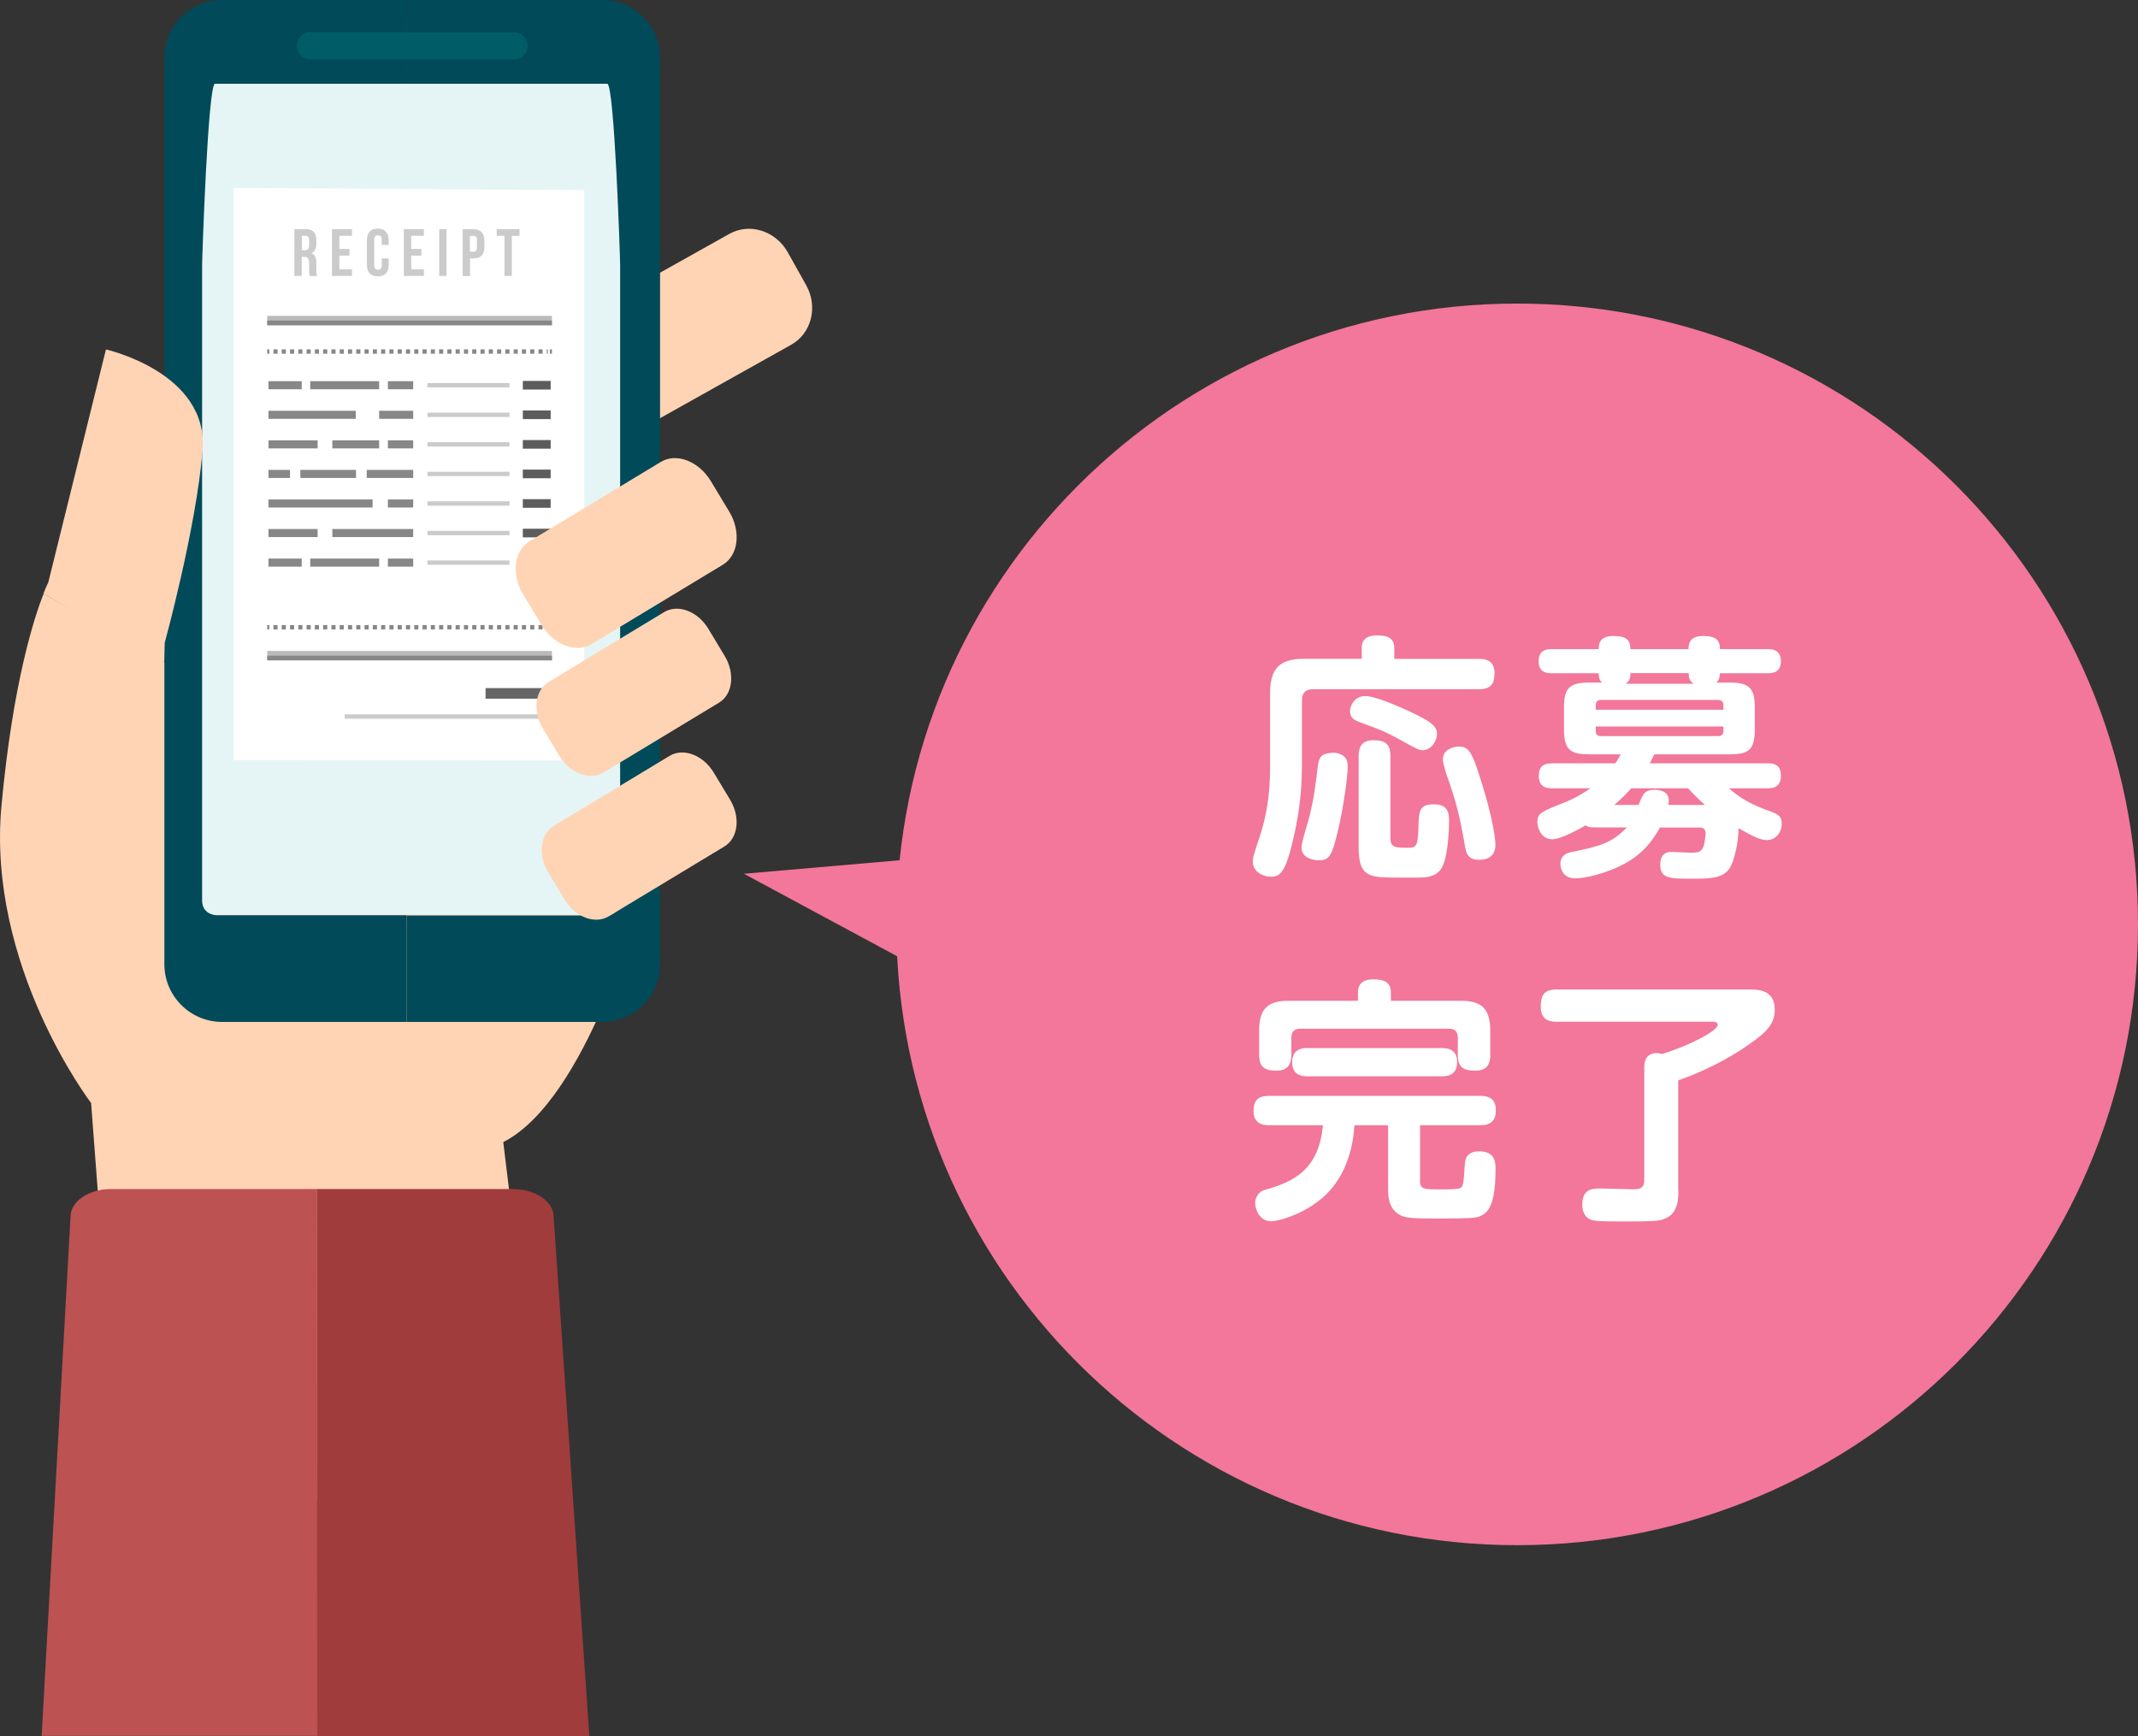 <svg viewBox="0 0 185.86 150.92" xmlns="http://www.w3.org/2000/svg"><rect x="0" y="0" width="185.86" height="150.92" fill="#333333" stroke="none"/><path d="m48.84 36.68c1.05 1.87 3.33 2.59 5.1 1.6l14.84-8.31c1.77-.99 2.35-3.31 1.3-5.18l-1.6-2.86c-1.05-1.87-3.33-2.59-5.09-1.59l-14.84 8.31c-1.77.99-2.35 3.31-1.3 5.18l1.6 2.86z" fill="#ffd4b4"/><path d="m3.79 51.61 10.8 6.16 2.74 19.94 38.22.83s-4.49 17.01-11.8 20.75l3.77 30.93-36.95.63-2.65-34.96s-9.1-11.91-7.79-25.88c1-10.71 2.85-16.35 3.66-18.4" fill="#ffd4b4"/><path d="m21.68 4.15c0 1.37 5.82 2.48 13 2.48s13-1.11 13-2.48-5.82-2.48-13-2.48-13 1.11-13 2.48" fill="#fffffa"/><path d="m21.68 4.15c0 1.37 5.82 2.48 13 2.48s13-1.11 13-2.48-5.82-2.48-13-2.48-13 1.11-13 2.48" fill="#005d67"/><path d="m13.82 38.42c0 .43.35.78.78.78s.78-.35.78-.78v-4.81c0-.43-.35-.78-.78-.78s-.78.35-.78.78z" fill="#fffffa"/><path d="m35.35 81.27v-1.7h-16.47c-.61 0-1.11-.5-1.11-1.11v-54.95c0-.61.5-15.77 1.11-15.77h16.47v-2.59h-8.36c-.65 0-1.18-.53-1.18-1.18s.53-1.18 1.18-1.18h8.36v-2.79h-16.05c-2.76 0-5.01 2.25-5.01 5.01v78.82c0 2.76 2.25 5.01 5.01 5.01h16.05v-1.8" fill="#004a59"/><path d="m35.35 87.04v1.8h17.02c2.76 0 5.01-2.25 5.01-5.01v-78.82c0-2.76-2.26-5.01-5.01-5.01h-17.02v2.8h9.34c.65 0 1.18.53 1.18 1.18s-.53 1.18-1.18 1.18h-9.34v2.59h17.38c.61 0 1.11 15.16 1.11 15.77v54.96c0 .61-.5 1.11-1.11 1.11h-17.38v1.7" fill="#004a59"/><path d="m17.58 78.4c0 .61.5 1.12 1.12 1.12h34.09c.61 0 1.12-.5 1.12-1.12v-55.35c0-.61-.5-15.77-1.12-15.77h-34.1c-.61 0-1.12 15.16-1.12 15.77v55.35z" fill="#e5f5f5"/><path d="m4.18 50.7 5.03-20.32s8.96 2 8.4 8.78-3.29 16.72-3.29 16.72l-.05 1.93-10.49-6.21c.24-.62.39-.91.39-.91" fill="#ffd4b4"/><path d="m49.08 78.2c.92 1.53 2.64 2.18 3.84 1.46l10.05-6.07c1.2-.72 1.42-2.55.49-4.08l-1.41-2.34c-.92-1.53-2.64-2.18-3.84-1.46l-10.05 6.07c-1.2.72-1.42 2.55-.49 4.08z" fill="#ffd4b4"/><path d="m27.55 103.37h-17.92c-1.93 0-3.5 1.08-3.5 2.41l-2.51 45.13h23.97l-.04-47.55z" fill="#bc5252"/><path d="m44.64 103.37h-17.1l.04 47.55h23.65l-3.1-45.13c0-1.33-1.57-2.41-3.5-2.41" fill="#a13c3c"/><path d="m50.79 66.11v-49.58l-30.47-.19v49.75z" fill="#fff"/><path d="m26.93 23.99c-.03-.1-.06-.17-.06-.5v-.64c0-.38-.13-.52-.42-.52h-.22v1.66h-.64v-4.07h.96c.66 0 .95.31.95.94v.32c0 .42-.13.69-.42.83.32.13.42.44.42.87v.63c0 .2 0 .34.07.49h-.65zm-.69-3.49v1.25h.25c.24 0 .38-.1.38-.43v-.4c0-.29-.1-.42-.33-.42h-.31z" fill="#cacbca"/><path d="m29.5 21.64h.88v.58h-.88v1.19h1.1v.58h-1.74v-4.07h1.74v.58h-1.1v1.13z" fill="#cacbca"/><path d="m33.79 22.47v.54c0 .65-.33 1.02-.95 1.02s-.95-.37-.95-1.02v-2.12c0-.65.33-1.02.95-1.02s.95.37.95 1.02v.4h-.6v-.44c0-.29-.13-.4-.33-.4s-.33.11-.33.4v2.2c0 .29.13.39.33.39s.33-.1.33-.39v-.58z" fill="#cacbca"/><path d="m35.75 21.64h.88v.58h-.88v1.19h1.1v.58h-1.74v-4.07h1.74v.58h-1.1v1.13z" fill="#cacbca"/><path d="m38.18 19.92h.64v4.07h-.64z" fill="#cacbca"/><path d="m42.11 20.93v.53c0 .65-.31 1.01-.95 1.01h-.3v1.53h-.64v-4.07h.94c.64 0 .95.35.95 1.01zm-1.26-.43v1.38h.3c.2 0 .31-.09.31-.38v-.61c0-.29-.11-.38-.31-.38h-.3z" fill="#cacbca"/><path d="m43.18 19.92h1.98v.58h-.67v3.49h-.64v-3.49h-.67z" fill="#cacbca"/><path d="m23.23 27.46h24.75v.81h-24.75z" fill="#bababa"/><path d="m23.23 27.87h24.75v.41h-24.75z" fill="#878787"/><path d="m23.23 56.59h24.75v.81h-24.75z" fill="#bababa"/><path d="m23.23 57h24.75v.41h-24.75z" fill="#878787"/><path d="m42.21 59.82v.46.46h5.51v-.46-.46z" fill="#666"/><g fill="none" stroke-miterlimit="10"><path d="m23.23 30.56h.18" stroke="#878787" stroke-width=".38"/><path d="m23.77 30.56h23.85" stroke="#878787" stroke-dasharray=".36 .36" stroke-width=".38"/><path d="m47.8 30.56h.18" stroke="#878787" stroke-width=".38"/><path d="m23.23 54.53h.18" stroke="#878787" stroke-width=".38"/><path d="m23.77 54.53h23.85" stroke="#878787" stroke-dasharray=".36 .36" stroke-width=".38"/><path d="m47.8 54.53h.18" stroke="#878787" stroke-width=".38"/><path d="m29.97 62.29h18.01" stroke="#cacbca" stroke-width=".38"/><path d="m26.23 33.49h-2.89" stroke="#878787" stroke-width=".7"/><path d="m32.96 33.49h-5.99" stroke="#878787" stroke-width=".7"/><path d="m35.92 33.49h-2.2" stroke="#878787" stroke-width=".7"/><path d="m44.29 33.49h-7.13" stroke="#cacbca" stroke-width=".38"/><path d="m47.87 33.49h-2.42" stroke="#5c5c5c" stroke-width=".75"/><path d="m30.93 36.06h-7.59" stroke="#878787" stroke-width=".7"/><path d="m35.92 36.06h-2.96" stroke="#878787" stroke-width=".7"/><path d="m44.29 36.06h-7.13" stroke="#cacbca" stroke-width=".38"/><path d="m47.87 36.06h-2.42" stroke="#5c5c5c" stroke-width=".75"/><path d="m27.61 38.63h-4.27" stroke="#878787" stroke-width=".7"/><path d="m32.96 38.63h-4.07" stroke="#878787" stroke-width=".7"/><path d="m35.92 38.63h-2.2" stroke="#878787" stroke-width=".7"/><path d="m44.29 38.63h-7.13" stroke="#cacbca" stroke-width=".38"/><path d="m47.87 38.63h-2.42" stroke="#5c5c5c" stroke-width=".75"/><path d="m25.21 41.2h-1.87" stroke="#878787" stroke-width=".7"/><path d="m30.95 41.2h-4.84" stroke="#878787" stroke-width=".7"/><path d="m35.92 41.2h-4.04" stroke="#878787" stroke-width=".7"/><path d="m44.29 41.2h-7.13" stroke="#cacbca" stroke-width=".38"/><path d="m47.87 41.2h-2.42" stroke="#5c5c5c" stroke-width=".75"/><path d="m32.39 43.77h-9.05" stroke="#878787" stroke-width=".7"/><path d="m35.92 43.77h-2.2" stroke="#878787" stroke-width=".7"/><path d="m44.29 43.77h-7.13" stroke="#cacbca" stroke-width=".38"/><path d="m47.87 43.77h-2.42" stroke="#5c5c5c" stroke-width=".75"/><path d="m27.61 46.34h-4.27" stroke="#878787" stroke-width=".7"/><path d="m35.92 46.34h-7.03" stroke="#878787" stroke-width=".7"/><path d="m44.29 46.34h-7.13" stroke="#cacbca" stroke-width=".38"/><path d="m47.87 46.34h-2.42" stroke="#5c5c5c" stroke-width=".75"/><path d="m26.23 48.91h-2.89" stroke="#878787" stroke-width=".7"/><path d="m32.96 48.91h-5.99" stroke="#878787" stroke-width=".7"/><path d="m35.92 48.91h-2.2" stroke="#878787" stroke-width=".7"/><path d="m44.29 48.91h-7.13" stroke="#cacbca" stroke-width=".38"/><path d="m47.87 48.91h-2.42" stroke="#5c5c5c" stroke-width=".75"/></g><path d="m47.08 54.33c1.05 1.74 3 2.48 4.35 1.66l11.4-6.89c1.36-.82 1.61-2.89.56-4.63l-1.6-2.65c-1.05-1.74-3-2.48-4.35-1.66l-11.4 6.89c-1.36.82-1.61 2.89-.56 4.63z" fill="#ffd4b4"/><path d="m48.62 65.7c.92 1.53 2.64 2.18 3.84 1.46l10.04-6.07c1.2-.72 1.42-2.55.49-4.08l-1.41-2.34c-.92-1.53-2.64-2.18-3.84-1.46l-10.04 6.07c-1.2.72-1.42 2.55-.49 4.08z" fill="#ffd4b4"/><path d="m92.01 90.68-27.34-14.72 30.19-2.62" fill="#f2779a"/><path d="m77.92 80.36c0-29.81 24.16-53.97 53.97-53.97s53.97 24.16 53.97 53.97-24.16 53.97-53.97 53.97-53.97-24.16-53.97-53.97" fill="#f2779a"/><path d="m118.37 56.38c0-.74.4-1.14 1.3-1.14.98 0 1.54.22 1.54 1.14v.9h7.34c.43 0 1.37.02 1.37 1.23 0 .94-.31 1.41-1.37 1.41h-14.41c-.63 0-.96.29-.96.98v5.59c0 2.95-.42 5.08-.87 6.93-.58 2.37-1.03 2.8-1.83 2.8-.67 0-1.57-.42-1.57-1.32 0-.4.09-.63.58-2.1.65-1.92.92-3.96.92-6v-6.53c0-2.26.92-3 3-3h4.97v-.9zm-1.21 10.25c0 .98-.47 4.41-1.14 6.71-.29.96-.49 1.45-1.34 1.45-.25 0-1.54-.07-1.54-1.12 0-.45.6-2.3.69-2.68.42-1.74.51-2.59.72-4.29.04-.38.11-.8.4-1.03.31-.22.9-.25 1.14-.22 1.07.16 1.07.89 1.07 1.19zm4.94-2.11c-1.63-.89-1.9-1.01-3.8-1.7-.47-.18-.94-.34-.94-1.01 0-.43.36-1.3 1.34-1.3.78 0 2.77.81 4.5 1.66 1.32.67 1.72 1.01 1.72 1.66 0 .54-.47 1.39-1.25 1.39-.31 0-.42-.07-1.57-.69zm-1.23 8.35c0 .83.49.83 1.48.83.74 0 .92-.02.96-1.88.04-1.3.07-1.9 1.34-1.9s1.32.85 1.32 1.41c0 1.05-.13 3.49-.74 4.27-.51.65-1.25.69-1.95.69h-2.17c-2.28 0-3-.25-3-2.66v-7.92c0-.56.13-1.36 1.28-1.36 1.01 0 1.48.31 1.48 1.36zm7.54-6.04c1.1 3.22 1.59 5.75 1.59 6.6 0 1.07-.76 1.32-1.41 1.32-.6 0-1.05-.2-1.19-.94-.36-2.04-.67-3.71-1.43-5.84-.18-.49-.54-1.54-.54-1.95 0-.92 1.01-1.12 1.41-1.12.74 0 1.05.42 1.57 1.92z" fill="#fff"/><path d="m144.31 71.93c-1.14 2.06-2.53 3.13-4.88 3.92-.98.34-1.97.51-2.48.51-1.25 0-1.3-1.1-1.3-1.25 0-.76.56-.96.92-1.03 2.57-.51 3.6-.83 4.85-2.15h-2.82c-.49 0-.6-.07-.76-.18-.38.22-2.1 1.21-2.89 1.21-.98 0-1.3-.98-1.3-1.52 0-.76.36-.89 2.46-1.72 1.05-.43 1.81-.96 2.15-1.19h-3.33c-.29 0-1.16 0-1.16-1.05 0-.83.38-1.12 1.16-1.12h5.5c.11-.18.2-.31.47-.78h-2.64c-1.66 0-2.3-.29-2.3-2.17v-1.9c0-1.66.45-2.17 2.17-2.17h1.14c-.18-.16-.29-.36-.29-.81h-4.07c-.31 0-1.16 0-1.16-1.03s.76-1.07 1.16-1.07h4.07c0-.33 0-1.14 1.25-1.14 1.19 0 1.5.36 1.5 1.14h5.06c0-.33 0-1.14 1.25-1.14 1.16 0 1.48.38 1.48 1.14h4.14c.29 0 1.16 0 1.16 1.05 0 .98-.72 1.05-1.16 1.05h-4.14c-.02.4-.09.6-.31.81h1.21c1.7 0 2.13.56 2.13 2.17v1.86c0 1.86-.54 2.21-2.28 2.21h-6.46c-.25.51-.31.63-.4.78h10.25c.4 0 1.16.02 1.16 1.07 0 .98-.65 1.1-1.16 1.1h-3.36c.51.45 1.41 1.21 3.2 1.86 1.01.36 1.39.49 1.39 1.23s-.51 1.41-1.3 1.41c-.47 0-.96-.18-2.46-1.03.02 1.05-.34 2.91-.83 3.56-.58.76-1.45.83-3.22.83-1.92 0-2.75 0-2.75-1.23 0-1.1.76-1.1 1.05-1.1.27 0 1.36.07 1.59.07.6 0 .85-.04 1.05-.4.18-.29.25-1.19.25-1.28 0-.51-.38-.51-.56-.51h-3.38zm-5.59-10.23h11.1v-.38c0-.31-.16-.47-.45-.47h-10.2c-.31 0-.45.18-.45.47zm0 1.46v.38c0 .29.13.45.45.45h10.2c.31 0 .45-.16.45-.45v-.38zm9.51 6.82c-.45-.38-.87-.78-1.48-1.45h-4.94c-.38.42-.81.87-1.48 1.45h2.12c.36-.94.51-1.32 1.39-1.32.16 0 1.23 0 1.23.92 0 .16-.02.27-.04.4zm-1.01-10.54c-.36-.27-.42-.56-.42-.92h-5.06c0 .49-.13.72-.42.92h5.91z" fill="#fff"/><path d="m123.44 102.57c0 .83.22.83 2.01.83.49 0 1.25-.02 1.43-.09.31-.13.34-.25.45-1.97.02-.45.09-1.25 1.25-1.25 1.43 0 1.43 1.01 1.43 1.52 0 2.57-.42 3.56-1.05 3.96-.51.31-.56.36-3.89.36-2.44 0-2.95-.02-3.53-.4-.87-.58-.87-1.66-.87-2.21v-5.5h-2.93c-.16 2.86-1.28 5.21-3.13 6.6-1.68 1.28-3.56 1.75-4.09 1.75-1.05 0-1.41-1.05-1.41-1.61 0-.4.29-.96.78-1.1 2.82-.76 4.76-1.95 5.12-5.64h-4.67c-.31 0-1.37 0-1.37-1.21 0-.96.4-1.34 1.37-1.34h18.34c.33 0 1.36 0 1.36 1.21 0 .92-.4 1.34-1.36 1.34h-5.23v4.76zm3.52-15.57c1.68 0 2.59.54 2.59 2.59v2.12c0 .56-.11 1.37-1.3 1.37-1.03 0-1.52-.29-1.52-1.37v-1.5c0-.49-.22-.78-.76-.78h-12.95c-.51 0-.76.29-.76.78v1.5c0 .51-.11 1.37-1.28 1.37-1.1 0-1.52-.36-1.52-1.37v-2.12c0-1.83.69-2.59 2.57-2.59h6.02v-.72c0-.8.49-1.14 1.32-1.14s1.54.16 1.54 1.14v.72h6.04zm-1.61 4.11c.89 0 1.32.42 1.32 1.21 0 .89-.49 1.25-1.32 1.25h-11.7c-.47 0-1.32-.09-1.32-1.23 0-.69.31-1.23 1.32-1.23z" fill="#fff"/><path d="m145.9 103.51c0 .69 0 2.04-1.25 2.46-.43.16-.65.22-3.56.22-2.35 0-2.53-.07-2.8-.16-.63-.25-.74-.89-.74-1.32 0-1.39.96-1.39 1.52-1.39.38 0 2.82.07 2.91.07.67 0 .96-.16.96-.83v-9.82c0-.67.31-1.19 1.07-1.19.09 0 .18.02.49.07 2.19-.65 4.83-1.99 4.83-2.53 0-.09-.04-.27-.49-.27h-13.53c-.45 0-1.37-.04-1.37-1.3 0-1.03.31-1.5 1.37-1.5h16.78c.72 0 2.19 0 2.19 1.75 0 1.23-.65 1.92-2.26 3.04-.78.56-3.04 2.04-6.13 3.11v9.57z" fill="#fff"/></svg>